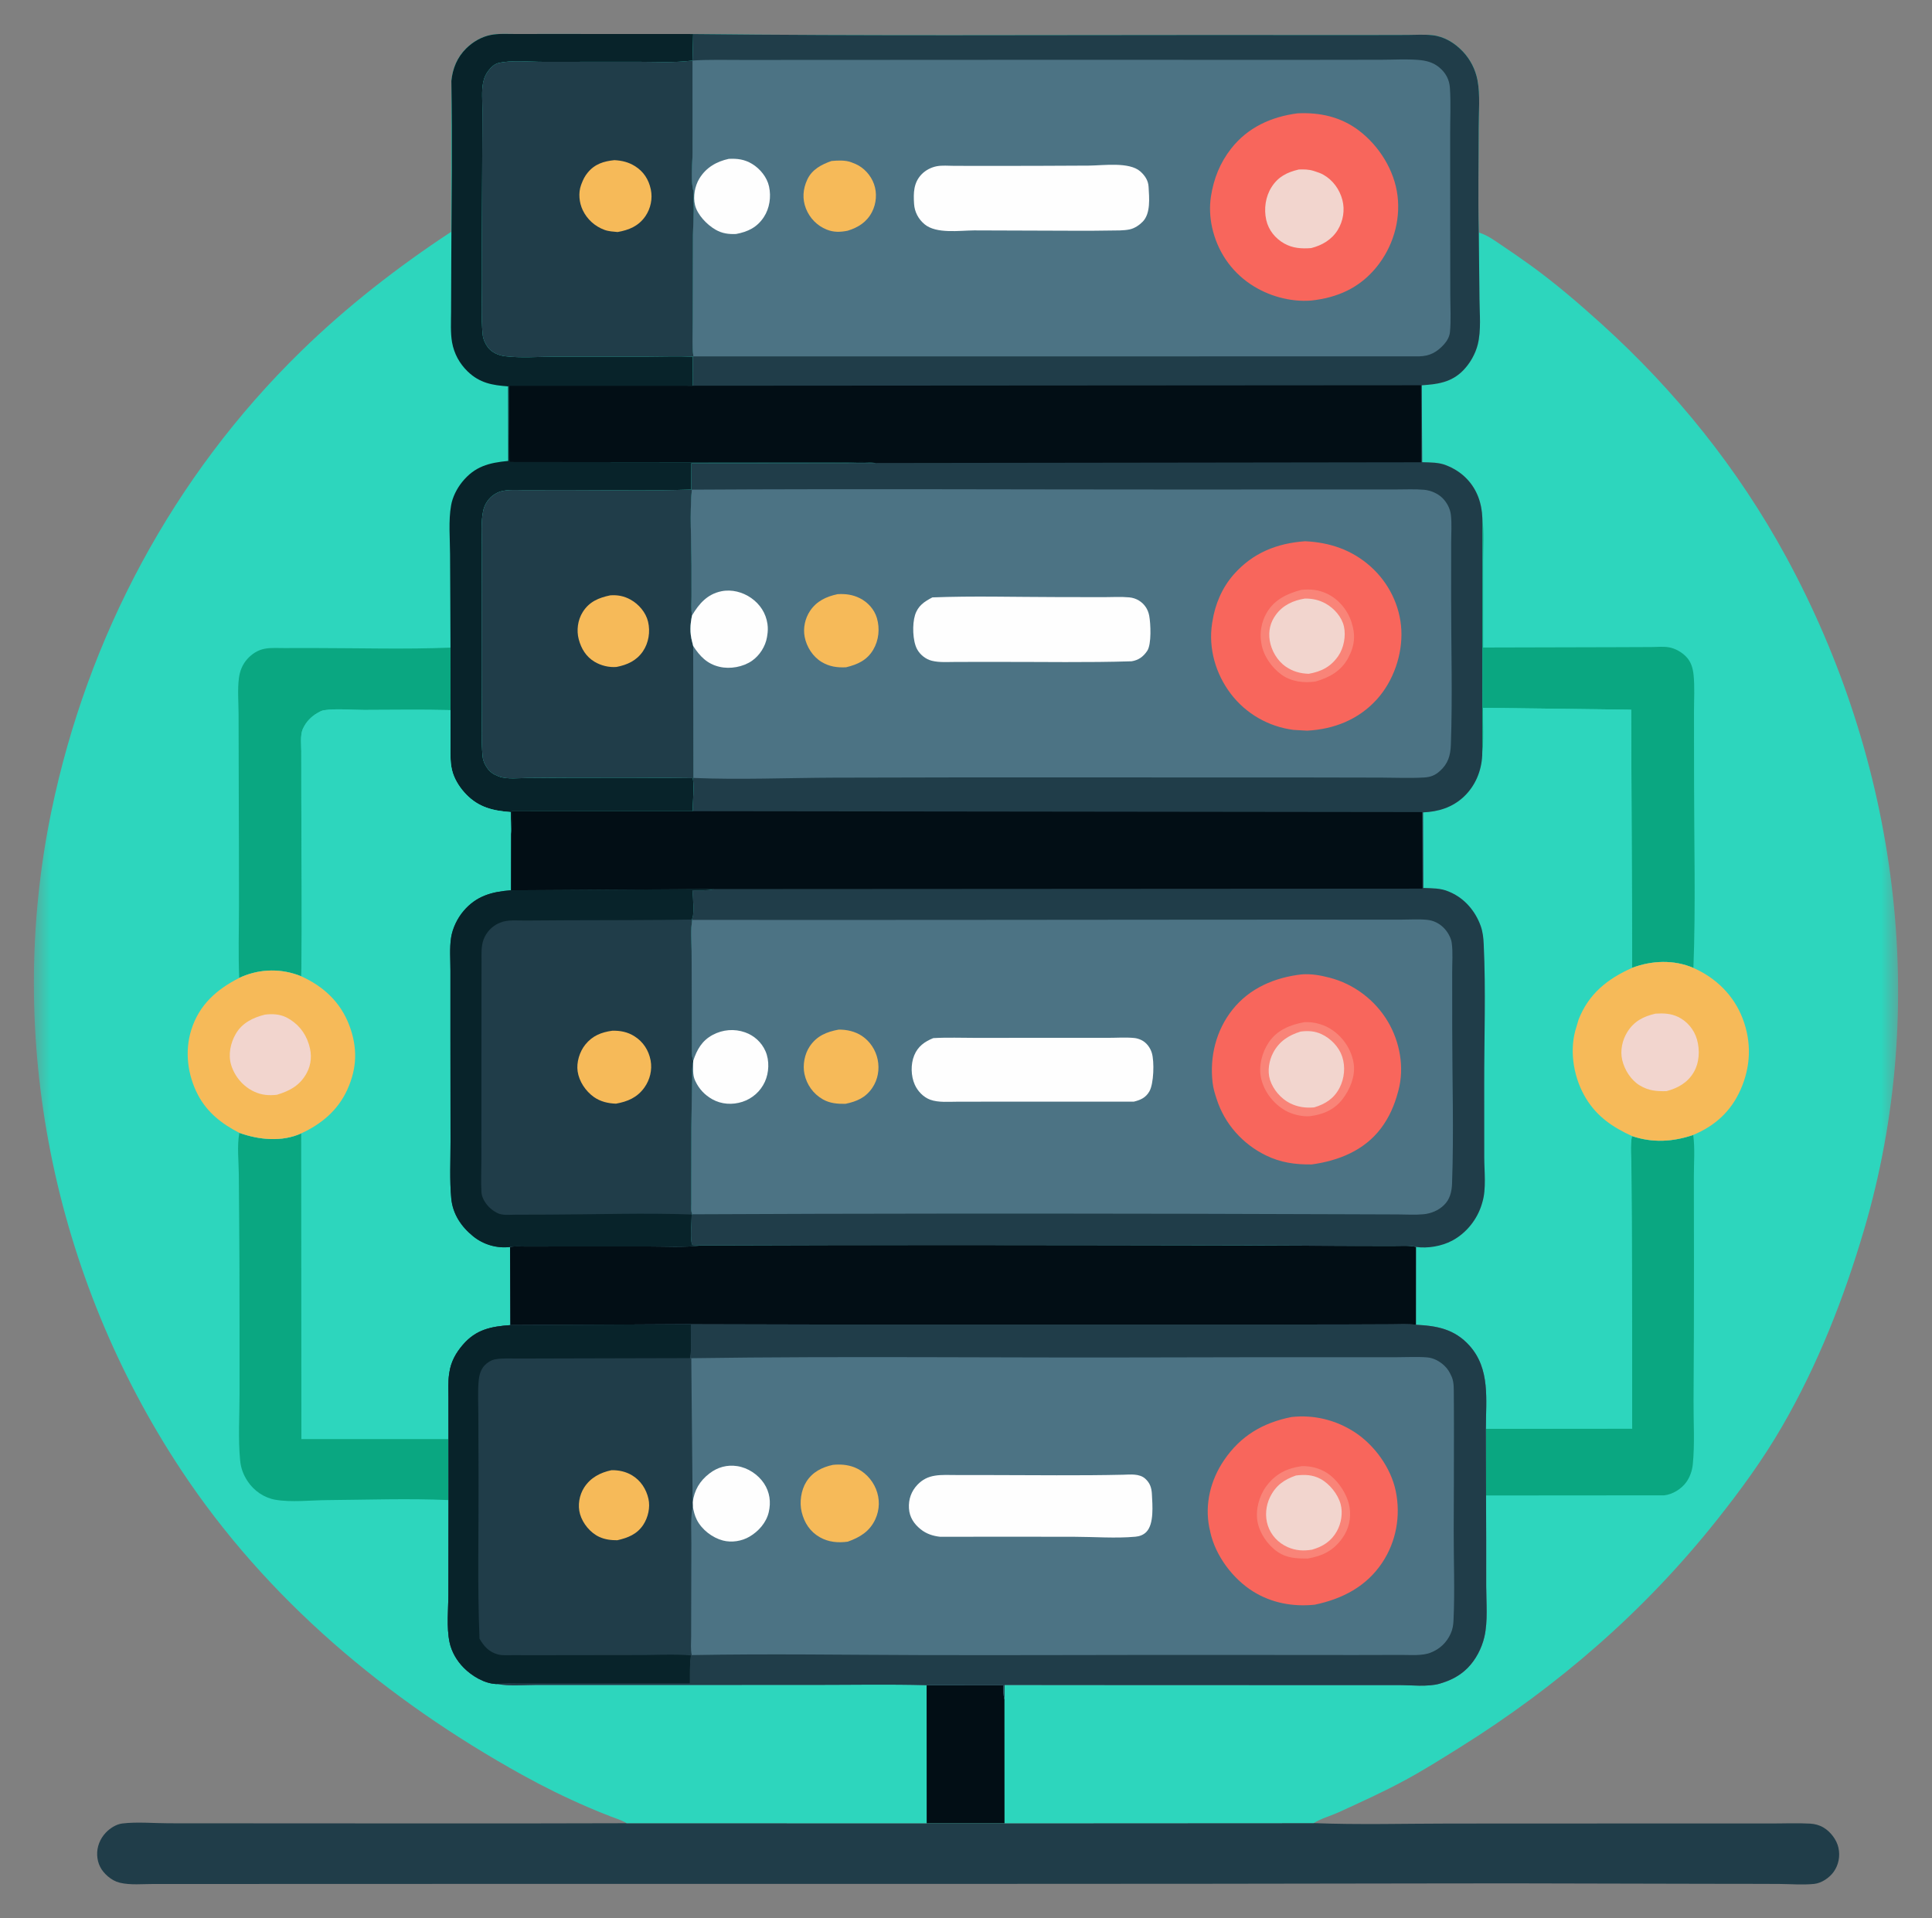 <?xml version="1.0" encoding="UTF-8"?> <svg xmlns="http://www.w3.org/2000/svg" viewBox="0 0 57.00 56.60" data-guides="{&quot;vertical&quot;:[],&quot;horizontal&quot;:[]}"><rect x="0" y="0" width="57.00" height="56.60" fill="#808080" stroke="none"/><mask x="1" y="0.338" width="55" height="56" data-from-defs="true" maskUnits="userSpaceOnUse" maskContentUnits="userSpaceOnUse" id="tSvg1046646236a"><path fill="white" width="55" height="56" id="tSvg72f63204fc" title="Rectangle 1" fill-opacity="1" stroke="none" stroke-opacity="1" d="M1 0.338H56V56.338H1Z"></path></mask><path fill="#203D49" stroke="none" fill-opacity="1" stroke-width="1" stroke-opacity="1" id="tSvga88c516144" title="Path 56" d="M18.487 53.793C21.438 53.794 24.389 53.794 27.34 53.794C28.106 53.795 28.871 53.795 29.636 53.795C32.677 53.793 35.718 53.792 38.759 53.79C40.093 53.842 41.442 53.804 42.778 53.803C45.143 53.8 47.508 53.799 49.873 53.8C50.66 53.8 51.446 53.801 52.232 53.801C52.62 53.802 53.018 53.783 53.405 53.805C53.544 53.813 53.678 53.849 53.798 53.92C54.004 54.041 54.188 54.281 54.239 54.514C54.294 54.761 54.247 55.019 54.1 55.226C53.974 55.403 53.743 55.561 53.523 55.584C53.19 55.618 52.821 55.587 52.485 55.585C51.81 55.581 51.136 55.582 50.461 55.581C48.001 55.58 45.54 55.564 43.079 55.569C33.108 55.59 23.136 55.582 13.165 55.584C10.877 55.584 8.589 55.586 6.302 55.586C5.713 55.586 5.123 55.586 4.534 55.586C4.215 55.585 3.845 55.624 3.536 55.549C3.401 55.516 3.287 55.45 3.182 55.361C2.988 55.195 2.88 54.996 2.867 54.739C2.855 54.491 2.951 54.252 3.12 54.073C3.242 53.943 3.427 53.823 3.608 53.801C4.043 53.748 4.544 53.795 4.985 53.795C6.002 53.795 7.019 53.797 8.037 53.797C11.52 53.798 15.004 53.804 18.487 53.793Z" mask="url(#tSvg1046646236a)"></path><path fill="#2DD6BD" stroke="none" fill-opacity="1" stroke-width="1" stroke-opacity="1" id="tSvg953fd0f0ee" title="Path 57" d="M43.629 6.861C43.872 6.932 44.084 7.088 44.291 7.228C44.576 7.42 44.86 7.614 45.139 7.816C45.87 8.343 46.567 8.941 47.236 9.545C49.427 11.524 51.277 13.824 52.69 16.419C55.983 22.468 56.952 29.653 54.993 36.294C54.4 38.305 53.629 40.269 52.577 42.087C52.007 43.071 51.354 43.965 50.647 44.855C48.515 47.538 45.966 49.748 43.063 51.561C42.534 51.891 42.002 52.227 41.454 52.523C40.818 52.868 40.148 53.171 39.49 53.472C39.259 53.578 38.97 53.654 38.759 53.79C35.718 53.792 32.677 53.793 29.636 53.795C29.636 52.576 29.635 51.358 29.634 50.14C29.635 49.998 29.636 49.855 29.636 49.713C32.77 49.717 35.903 49.717 39.036 49.717C39.775 49.717 40.513 49.717 41.251 49.716C41.619 49.716 42.134 49.777 42.483 49.673C42.498 49.668 42.514 49.663 42.529 49.658C42.822 49.568 43.08 49.432 43.298 49.214C43.539 48.972 43.714 48.632 43.792 48.302C43.901 47.84 43.847 47.275 43.848 46.801C43.849 45.908 43.847 45.016 43.844 44.123C43.842 43.468 43.84 42.812 43.838 42.157C43.838 41.298 43.975 40.388 43.35 39.697C42.914 39.215 42.398 39.116 41.774 39.086C41.774 38.321 41.775 37.556 41.775 36.79C42.123 36.84 42.533 36.769 42.843 36.605C43.26 36.384 43.586 35.977 43.719 35.525C43.724 35.508 43.73 35.49 43.735 35.473C43.856 35.078 43.79 34.559 43.79 34.142C43.789 33.426 43.789 32.709 43.789 31.992C43.788 30.62 43.839 29.224 43.774 27.855C43.766 27.669 43.747 27.492 43.684 27.316C43.527 26.882 43.215 26.512 42.788 26.325C42.771 26.318 42.754 26.31 42.737 26.303C42.505 26.201 42.243 26.209 41.993 26.198C41.991 25.455 41.988 24.712 41.986 23.969C42.438 23.95 42.847 23.824 43.182 23.512C43.526 23.192 43.71 22.747 43.73 22.284C43.731 19.952 43.733 17.62 43.734 15.288C43.728 15.077 43.688 14.858 43.612 14.66C43.454 14.248 43.145 13.935 42.74 13.759C42.722 13.751 42.703 13.743 42.684 13.735C42.456 13.638 42.202 13.646 41.958 13.637C41.955 13.042 41.952 12.447 41.949 11.852C41.949 11.69 41.949 11.528 41.949 11.367C42.418 11.336 42.824 11.282 43.17 10.926C43.371 10.72 43.53 10.442 43.599 10.161C43.702 9.743 43.653 9.256 43.649 8.827C43.643 8.171 43.636 7.516 43.629 6.861Z" mask="url(#tSvg1046646236a)"></path><path fill="#0AA781" stroke="none" fill-opacity="1" stroke-width="1" stroke-opacity="1" id="tSvg8374da014" title="Path 58" d="M43.734 15.289C43.79 15.709 43.757 16.17 43.757 16.596C43.759 17.432 43.759 18.268 43.757 19.105C45.063 19.102 46.369 19.099 47.676 19.095C48.024 19.093 48.373 19.093 48.722 19.091C48.888 19.09 49.077 19.07 49.24 19.099C49.426 19.132 49.615 19.24 49.745 19.374C49.888 19.52 49.944 19.708 49.965 19.905C50.002 20.259 49.978 20.64 49.978 20.997C49.98 21.685 49.98 22.373 49.98 23.06C49.98 24.889 50.03 26.732 49.961 28.558C49.381 28.31 48.737 28.337 48.154 28.555C48.144 26.017 48.134 23.479 48.124 20.94C46.667 20.921 45.211 20.903 43.754 20.884C43.754 21.341 43.789 21.833 43.73 22.284C43.731 19.952 43.733 17.62 43.734 15.289Z" mask="url(#tSvg1046646236a)"></path><path fill="#0AA781" stroke="none" fill-opacity="1" stroke-width="1" stroke-opacity="1" id="tSvg4409eab00d" title="Path 59" d="M49.955 33.487C50.01 33.884 49.973 34.321 49.974 34.724C49.975 35.577 49.977 36.43 49.977 37.283C49.978 38.634 49.974 39.985 49.965 41.337C49.961 41.948 50.004 42.607 49.942 43.213C49.924 43.391 49.856 43.584 49.751 43.73C49.608 43.93 49.346 44.093 49.099 44.119C47.347 44.121 45.595 44.122 43.843 44.123C43.842 43.468 43.84 42.813 43.838 42.157C45.277 42.154 46.715 42.151 48.154 42.149C48.152 40.115 48.15 38.082 48.141 36.049C48.138 35.509 48.135 34.969 48.131 34.428C48.128 34.139 48.092 33.801 48.147 33.518C48.756 33.725 49.352 33.69 49.955 33.487Z" mask="url(#tSvg1046646236a)"></path><path fill="#2DD6BD" stroke="none" fill-opacity="1" stroke-width="1" stroke-opacity="1" id="tSvg1dad9046ac" title="Path 60" d="M43.754 20.884C45.211 20.903 46.667 20.921 48.124 20.94C48.134 23.479 48.144 26.017 48.154 28.555C48.737 28.337 49.381 28.31 49.961 28.558C50.627 28.852 51.152 29.365 51.414 30.051C51.682 30.753 51.656 31.475 51.349 32.16C51.063 32.796 50.594 33.221 49.955 33.486C49.352 33.69 48.757 33.725 48.148 33.519C48.092 33.801 48.128 34.139 48.131 34.429C48.136 34.968 48.139 35.509 48.141 36.049C48.15 38.082 48.153 40.115 48.154 42.149C46.716 42.151 45.277 42.154 43.838 42.157C43.838 41.298 43.974 40.389 43.35 39.697C42.914 39.216 42.398 39.116 41.774 39.087C41.775 38.321 41.775 37.556 41.775 36.791C42.123 36.84 42.533 36.769 42.843 36.605C43.26 36.384 43.586 35.977 43.719 35.526C43.724 35.508 43.73 35.49 43.735 35.473C43.856 35.078 43.79 34.559 43.79 34.143C43.789 33.426 43.789 32.709 43.789 31.992C43.788 30.62 43.839 29.225 43.774 27.855C43.766 27.669 43.747 27.492 43.684 27.316C43.527 26.882 43.215 26.512 42.788 26.325C42.771 26.318 42.754 26.311 42.737 26.303C42.505 26.202 42.243 26.209 41.993 26.198C41.991 25.455 41.988 24.712 41.986 23.969C42.438 23.95 42.847 23.824 43.182 23.512C43.526 23.192 43.71 22.748 43.73 22.284C43.789 21.832 43.754 21.341 43.754 20.884Z" mask="url(#tSvg1046646236a)"></path><path fill="#F6BA59" stroke="none" fill-opacity="1" stroke-width="1" stroke-opacity="1" id="tSvg18480bec064" title="Path 61" d="M48.154 28.555C48.737 28.337 49.381 28.31 49.961 28.558C50.626 28.852 51.151 29.364 51.414 30.051C51.682 30.753 51.655 31.475 51.348 32.16C51.063 32.796 50.594 33.221 49.955 33.486C49.352 33.69 48.756 33.725 48.147 33.518C47.583 33.26 47.121 32.949 46.791 32.407C46.443 31.836 46.302 31.074 46.472 30.423C46.505 30.31 46.539 30.197 46.572 30.084C46.871 29.32 47.423 28.882 48.154 28.555Z" mask="url(#tSvg1046646236a)"></path><path fill="#F2D5CE" stroke="none" fill-opacity="1" stroke-width="1" stroke-opacity="1" id="tSvgbba95836f8" title="Path 62" d="M48.842 29.907C49.075 29.892 49.295 29.9 49.51 30.004C49.78 30.135 49.981 30.377 50.065 30.665C50.157 30.984 50.137 31.361 49.963 31.649C49.782 31.948 49.496 32.108 49.165 32.194C48.869 32.199 48.647 32.184 48.383 32.028C48.122 31.873 47.93 31.569 47.861 31.278C47.795 30.997 47.861 30.686 48.015 30.443C48.215 30.126 48.489 29.989 48.842 29.907Z" mask="url(#tSvg1046646236a)"></path><path fill="#2DD6BD" stroke="none" fill-opacity="1" stroke-width="1" stroke-opacity="1" id="tSvg168f706545d" title="Path 63" d="M13.317 2.386C13.355 2.019 13.488 1.692 13.753 1.429C13.95 1.235 14.204 1.086 14.477 1.032C14.709 0.986 14.96 1.003 15.196 1.003C15.561 1.003 15.926 1.002 16.29 1.002C17.677 1.002 19.063 1.002 20.449 1.004C25.513 1.061 30.579 1.032 35.643 1.032C37.142 1.032 38.642 1.034 40.141 1.034C40.601 1.034 41.06 1.032 41.52 1.031C41.76 1.03 42.015 1.013 42.254 1.038C42.604 1.075 42.908 1.261 43.148 1.509C43.377 1.747 43.529 2.045 43.591 2.369C43.674 2.807 43.625 3.318 43.626 3.764C43.626 4.795 43.603 5.831 43.629 6.861C43.636 7.516 43.643 8.171 43.649 8.827C43.653 9.256 43.702 9.743 43.599 10.161C43.53 10.442 43.371 10.72 43.17 10.926C42.824 11.282 42.418 11.336 41.949 11.367C41.949 11.528 41.949 11.69 41.949 11.852C41.952 12.447 41.955 13.042 41.958 13.637C42.202 13.646 42.456 13.638 42.684 13.735C42.703 13.743 42.722 13.751 42.74 13.759C43.145 13.935 43.454 14.248 43.612 14.66C43.688 14.858 43.728 15.077 43.734 15.288C43.733 17.62 43.731 19.952 43.73 22.284C43.71 22.747 43.526 23.192 43.182 23.512C42.846 23.824 42.438 23.95 41.986 23.969C41.988 24.712 41.991 25.455 41.993 26.198C42.243 26.209 42.505 26.201 42.737 26.303C42.754 26.31 42.771 26.318 42.788 26.325C43.215 26.512 43.527 26.882 43.684 27.316C43.747 27.492 43.766 27.669 43.774 27.855C43.839 29.224 43.788 30.62 43.789 31.992C43.789 32.709 43.789 33.426 43.79 34.142C43.79 34.559 43.856 35.078 43.734 35.473C43.729 35.49 43.724 35.508 43.719 35.526C43.585 35.977 43.26 36.384 42.843 36.605C42.533 36.769 42.123 36.84 41.775 36.79C41.775 37.556 41.774 38.321 41.774 39.086C42.398 39.116 42.914 39.215 43.35 39.697C43.974 40.388 43.838 41.298 43.838 42.157C43.84 42.813 43.842 43.468 43.844 44.123C43.847 45.016 43.849 45.908 43.848 46.801C43.847 47.275 43.901 47.84 43.792 48.302C43.714 48.632 43.539 48.972 43.297 49.214C43.08 49.432 42.822 49.569 42.529 49.658C42.514 49.663 42.498 49.668 42.483 49.673C42.134 49.777 41.619 49.716 41.251 49.716C40.512 49.717 39.774 49.717 39.036 49.717C35.903 49.717 32.77 49.717 29.636 49.713C29.636 49.855 29.635 49.998 29.634 50.14C29.635 51.358 29.636 52.576 29.636 53.795C28.871 53.794 28.105 53.794 27.34 53.794C24.389 53.794 21.438 53.794 18.487 53.793C18.35 53.705 18.178 53.656 18.026 53.597C17.798 53.511 17.574 53.417 17.35 53.321C16.682 53.034 16.044 52.719 15.408 52.367C11.418 50.157 7.864 47.186 5.336 43.36C1.577 37.671 0.131 30.63 1.516 23.937C2.582 18.788 5.107 14.049 8.877 10.368C10.229 9.047 11.731 7.88 13.308 6.841C13.311 5.356 13.314 3.871 13.317 2.386Z" mask="url(#tSvg1046646236a)"></path><path fill="#020E15" stroke="none" fill-opacity="1" stroke-width="1" stroke-opacity="1" id="tSvg10aa8861ba" title="Path 64" d="M27.338 49.72C28.093 49.721 28.848 49.722 29.602 49.723C29.607 49.86 29.6 50.008 29.634 50.141C29.635 51.359 29.636 52.577 29.636 53.795C28.871 53.795 28.105 53.795 27.34 53.795C27.339 52.436 27.339 51.078 27.338 49.72Z" mask="url(#tSvg1046646236a)"></path><path fill="#0AA781" stroke="none" fill-opacity="1" stroke-width="1" stroke-opacity="1" id="tSvg1597090daa4" title="Path 65" d="M7.058 28.854C7.027 28.157 7.05 27.451 7.051 26.753C7.052 25.587 7.048 24.422 7.044 23.257C7.042 22.53 7.04 21.803 7.039 21.076C7.038 20.73 7.004 20.34 7.05 19.999C7.078 19.79 7.156 19.6 7.297 19.443C7.434 19.291 7.606 19.18 7.808 19.141C7.989 19.106 8.195 19.121 8.379 19.121C8.68 19.12 8.981 19.12 9.281 19.12C10.613 19.121 11.961 19.161 13.291 19.108C13.291 19.723 13.291 20.337 13.292 20.952C12.443 20.931 11.592 20.945 10.743 20.947C10.372 20.948 9.93 20.9 9.568 20.954C9.5 20.964 9.456 20.986 9.397 21.02C9.384 21.027 9.37 21.034 9.357 21.042C9.186 21.139 9.029 21.303 8.947 21.482C8.941 21.494 8.936 21.506 8.93 21.518C8.855 21.696 8.889 21.984 8.889 22.176C8.89 22.625 8.89 23.074 8.89 23.523C8.889 25.282 8.923 27.047 8.888 28.805C8.319 28.574 7.704 28.577 7.138 28.817C7.111 28.829 7.085 28.841 7.058 28.854Z" mask="url(#tSvg1046646236a)"></path><path fill="#0AA781" stroke="none" fill-opacity="1" stroke-width="1" stroke-opacity="1" id="tSvg1fe6461a3a" title="Path 66" d="M13.233 44.259C12.046 44.206 10.832 44.251 9.644 44.26C9.161 44.264 8.595 44.331 8.122 44.249C7.795 44.192 7.497 43.988 7.313 43.714C7.179 43.514 7.106 43.321 7.084 43.081C7.023 42.443 7.068 41.762 7.067 41.119C7.066 39.828 7.069 38.538 7.064 37.247C7.061 36.383 7.052 35.52 7.046 34.656C7.043 34.263 6.989 33.806 7.062 33.424C7.637 33.631 8.316 33.7 8.889 33.439C8.89 36.445 8.891 39.451 8.892 42.457C10.338 42.457 11.785 42.456 13.232 42.456C13.232 43.057 13.233 43.658 13.233 44.259Z" mask="url(#tSvg1046646236a)"></path><path fill="#08232A" stroke="none" fill-opacity="1" stroke-width="1" stroke-opacity="1" id="tSvgdcc39d0e8b" title="Path 67" d="M13.317 2.386C13.355 2.019 13.488 1.692 13.754 1.429C13.95 1.235 14.204 1.086 14.477 1.032C14.709 0.986 14.96 1.003 15.196 1.003C15.561 1.003 15.926 1.002 16.291 1.002C17.677 1.002 19.063 1.002 20.45 1.004C20.443 1.265 20.437 1.525 20.431 1.786C20.413 1.788 20.395 1.791 20.377 1.793C19.866 1.854 19.327 1.822 18.811 1.822C17.885 1.823 16.958 1.823 16.031 1.824C15.623 1.825 15.087 1.764 14.694 1.863C14.585 1.891 14.485 1.987 14.418 2.074C14.339 2.177 14.288 2.278 14.261 2.405C14.258 2.417 14.255 2.428 14.253 2.44C14.204 2.685 14.233 2.981 14.232 3.233C14.229 3.804 14.228 4.374 14.226 4.944C14.222 6.07 14.212 7.195 14.218 8.321C14.22 8.831 14.191 9.362 14.24 9.868C14.252 10.002 14.313 10.137 14.393 10.246C14.509 10.402 14.709 10.486 14.898 10.51C15.366 10.569 15.902 10.524 16.378 10.524C17.278 10.524 18.179 10.523 19.081 10.523C19.531 10.522 19.99 10.504 20.439 10.524C20.44 10.81 20.441 11.095 20.442 11.381C18.633 11.381 16.823 11.38 15.014 11.38C15.019 12.131 15.024 12.881 15.029 13.632C17.557 13.633 20.084 13.637 22.612 13.64C23.352 13.641 24.093 13.641 24.834 13.643C25.153 13.644 25.525 13.611 25.837 13.66C24.024 13.663 22.211 13.665 20.398 13.667C20.396 13.926 20.394 14.185 20.392 14.444C19.174 14.486 17.946 14.458 16.727 14.458C16.303 14.459 15.879 14.459 15.455 14.46C15.198 14.461 14.856 14.424 14.63 14.561C14.616 14.569 14.602 14.577 14.588 14.585C14.424 14.688 14.303 14.866 14.259 15.054C14.181 15.392 14.219 15.82 14.217 16.169C14.212 16.895 14.211 17.622 14.21 18.349C14.21 19.209 14.212 20.07 14.216 20.93C14.218 21.389 14.194 21.868 14.239 22.324C14.251 22.449 14.302 22.558 14.374 22.66C14.459 22.782 14.556 22.846 14.693 22.899C14.704 22.904 14.716 22.908 14.728 22.913C14.962 22.998 15.314 22.956 15.563 22.954C16.021 22.951 16.479 22.948 16.937 22.947C18.105 22.944 19.273 22.944 20.441 22.959C20.491 23.273 20.43 23.614 20.442 23.934C18.66 23.932 16.878 23.93 15.096 23.928C15.095 24.15 15.11 24.387 15.08 24.608C15.076 24.392 15.071 24.176 15.067 23.96C14.551 23.922 14.126 23.823 13.755 23.44C13.585 23.264 13.441 23.05 13.363 22.817C13.276 22.554 13.29 22.272 13.29 21.998C13.289 21.649 13.29 21.3 13.292 20.951C13.291 20.337 13.291 19.723 13.291 19.108C13.289 18.192 13.282 17.276 13.278 16.36C13.277 15.896 13.227 15.367 13.309 14.909C13.352 14.663 13.478 14.417 13.633 14.223C14.008 13.758 14.424 13.654 14.994 13.599C14.993 12.866 14.992 12.133 14.991 11.4C14.523 11.366 14.153 11.302 13.799 10.961C13.556 10.726 13.399 10.437 13.338 10.105C13.287 9.821 13.307 9.495 13.308 9.207C13.309 8.698 13.311 8.188 13.314 7.679C13.323 5.915 13.342 4.149 13.317 2.386Z" mask="url(#tSvg1046646236a)"></path><path fill="#203D49" stroke="none" fill-opacity="1" stroke-width="1" stroke-opacity="1" id="tSvg20f6c5f523" title="Path 68" d="M20.392 14.444C20.399 14.445 20.406 14.446 20.412 14.447C20.346 15.17 20.401 15.948 20.402 16.677C20.402 16.988 20.402 17.299 20.403 17.61C20.403 17.787 20.386 17.984 20.417 18.158C20.361 18.436 20.349 18.663 20.422 18.939C20.431 18.979 20.441 19.019 20.451 19.059C20.453 20.357 20.456 21.655 20.459 22.953C20.453 22.955 20.447 22.957 20.441 22.959C19.273 22.944 18.105 22.944 16.937 22.947C16.479 22.947 16.021 22.951 15.562 22.954C15.314 22.956 14.962 22.998 14.728 22.913C14.716 22.908 14.704 22.904 14.692 22.899C14.556 22.846 14.459 22.782 14.374 22.66C14.302 22.558 14.251 22.449 14.239 22.324C14.194 21.868 14.218 21.389 14.216 20.93C14.211 20.07 14.21 19.209 14.21 18.349C14.21 17.622 14.212 16.895 14.217 16.169C14.219 15.82 14.181 15.392 14.259 15.054C14.303 14.866 14.424 14.688 14.588 14.585C14.602 14.577 14.616 14.569 14.63 14.561C14.856 14.424 15.197 14.461 15.455 14.46C15.879 14.459 16.303 14.459 16.727 14.458C17.946 14.458 19.174 14.486 20.392 14.444Z" mask="url(#tSvg1046646236a)"></path><path fill="#F6BA59" stroke="none" fill-opacity="1" stroke-width="1" stroke-opacity="1" id="tSvg525d964c4e" title="Path 69" d="M18.005 17.565C18.22 17.549 18.413 17.586 18.602 17.691C18.846 17.826 19.055 18.069 19.12 18.344C19.19 18.639 19.138 18.969 18.966 19.22C18.777 19.495 18.506 19.616 18.19 19.678C17.968 19.697 17.732 19.639 17.541 19.525C17.291 19.375 17.149 19.14 17.075 18.864C17.004 18.599 17.045 18.293 17.192 18.059C17.385 17.751 17.664 17.636 18.005 17.565Z" mask="url(#tSvg1046646236a)"></path><path fill="#203D49" stroke="none" fill-opacity="1" stroke-width="1" stroke-opacity="1" id="tSvg2fa2aa3637" title="Path 70" d="M20.439 10.524C19.989 10.504 19.531 10.523 19.08 10.523C18.179 10.523 17.278 10.524 16.377 10.524C15.902 10.524 15.366 10.569 14.898 10.51C14.709 10.486 14.509 10.403 14.393 10.246C14.313 10.137 14.252 10.002 14.239 9.868C14.191 9.362 14.22 8.831 14.217 8.322C14.211 7.196 14.222 6.07 14.226 4.944C14.228 4.374 14.229 3.804 14.232 3.233C14.233 2.981 14.204 2.685 14.252 2.44C14.255 2.428 14.258 2.417 14.26 2.405C14.287 2.279 14.339 2.177 14.418 2.074C14.484 1.987 14.585 1.891 14.694 1.864C15.087 1.764 15.623 1.825 16.031 1.824C16.958 1.823 17.885 1.823 18.811 1.822C19.327 1.822 19.866 1.854 20.377 1.793C20.395 1.791 20.413 1.788 20.431 1.786C20.431 2.695 20.431 3.604 20.432 4.512C20.432 4.842 20.374 5.306 20.454 5.622C20.481 5.729 20.458 5.871 20.464 5.985C20.48 6.296 20.447 6.636 20.446 6.95C20.443 7.769 20.442 8.588 20.441 9.407C20.441 9.771 20.414 10.156 20.457 10.516C20.451 10.519 20.445 10.522 20.439 10.524Z" mask="url(#tSvg1046646236a)"></path><path fill="#F6BA59" stroke="none" fill-opacity="1" stroke-width="1" stroke-opacity="1" id="tSvg8bcf626105" title="Path 71" d="M18.128 4.725C18.352 4.738 18.54 4.782 18.732 4.901C18.99 5.061 19.139 5.297 19.201 5.59C19.258 5.86 19.197 6.153 19.04 6.381C18.838 6.672 18.557 6.787 18.221 6.846C18.095 6.834 17.956 6.827 17.836 6.783C17.552 6.68 17.319 6.469 17.191 6.197C17.088 5.979 17.058 5.693 17.142 5.463C17.147 5.449 17.153 5.434 17.158 5.42C17.204 5.298 17.254 5.197 17.337 5.096C17.547 4.838 17.811 4.757 18.128 4.725Z" mask="url(#tSvg1046646236a)"></path><path fill="#2DD6BD" stroke="none" fill-opacity="1" stroke-width="1" stroke-opacity="1" id="tSvg2fdf3011db" title="Path 72" d="M8.888 28.805C8.923 27.047 8.889 25.282 8.89 23.523C8.89 23.074 8.89 22.625 8.889 22.176C8.889 21.984 8.855 21.696 8.93 21.517C8.936 21.506 8.941 21.494 8.947 21.482C9.029 21.303 9.186 21.139 9.357 21.042C9.37 21.034 9.384 21.027 9.397 21.02C9.456 20.986 9.5 20.964 9.568 20.954C9.93 20.9 10.372 20.948 10.743 20.947C11.592 20.945 12.443 20.931 13.292 20.952C13.29 21.301 13.289 21.65 13.29 21.998C13.29 22.272 13.276 22.554 13.363 22.817C13.441 23.051 13.585 23.265 13.755 23.44C14.126 23.823 14.551 23.923 15.067 23.96C15.071 24.176 15.075 24.392 15.08 24.608C15.079 25.161 15.078 25.714 15.077 26.267C17.077 26.255 19.076 26.243 21.076 26.231C20.87 26.282 20.642 26.266 20.43 26.266C20.436 26.495 20.504 26.931 20.409 27.131C20.414 27.134 20.419 27.138 20.424 27.141C20.373 27.428 20.405 27.762 20.405 28.055C20.407 28.653 20.409 29.252 20.41 29.85C20.411 30.148 20.412 30.446 20.413 30.743C20.414 30.921 20.392 31.129 20.453 31.297C20.453 31.311 20.452 31.324 20.451 31.338C20.409 31.497 20.43 31.638 20.425 31.799C20.395 32.776 20.399 33.755 20.398 34.734C20.398 34.99 20.398 35.246 20.398 35.503C20.398 35.606 20.379 35.734 20.426 35.827C20.42 35.829 20.414 35.831 20.407 35.833C20.405 35.992 20.347 36.65 20.43 36.735C20.515 36.739 20.6 36.744 20.685 36.748C20.171 36.811 19.62 36.775 19.102 36.776C18.165 36.777 17.228 36.777 16.291 36.777C16.027 36.777 15.762 36.778 15.497 36.778C15.353 36.778 15.189 36.763 15.048 36.792C15.05 37.56 15.053 38.329 15.055 39.097C14.489 39.138 14.046 39.224 13.658 39.675C13.448 39.918 13.304 40.178 13.257 40.498C13.255 40.513 13.252 40.529 13.25 40.545C13.217 40.773 13.231 41.013 13.231 41.243C13.231 41.648 13.231 42.052 13.232 42.456C11.785 42.456 10.338 42.457 8.892 42.457C8.891 39.451 8.89 36.445 8.889 33.44C8.316 33.7 7.637 33.631 7.061 33.424C6.547 33.162 6.111 32.822 5.839 32.302C5.533 31.717 5.444 31.014 5.645 30.38C5.877 29.647 6.389 29.193 7.058 28.854C7.085 28.841 7.111 28.829 7.138 28.817C7.704 28.577 8.319 28.574 8.888 28.805Z" mask="url(#tSvg1046646236a)"></path><path fill="#F6BA59" stroke="none" fill-opacity="1" stroke-width="1" stroke-opacity="1" id="tSvgf71dd04954" title="Path 73" d="M7.058 28.853C7.085 28.841 7.111 28.829 7.138 28.817C7.704 28.577 8.319 28.574 8.888 28.805C9.542 29.102 10.041 29.561 10.302 30.244C10.553 30.903 10.537 31.509 10.248 32.147C9.971 32.757 9.489 33.162 8.889 33.439C8.316 33.7 7.637 33.631 7.061 33.424C6.547 33.162 6.111 32.822 5.839 32.302C5.533 31.717 5.444 31.014 5.645 30.38C5.877 29.647 6.389 29.193 7.058 28.853Z" mask="url(#tSvg1046646236a)"></path><path fill="#F2D5CE" stroke="none" fill-opacity="1" stroke-width="1" stroke-opacity="1" id="tSvg14609a9504e" title="Path 74" d="M7.817 29.936C8.033 29.909 8.255 29.92 8.451 30.019C8.77 30.18 9.003 30.458 9.108 30.798C9.113 30.813 9.117 30.827 9.121 30.841C9.205 31.114 9.187 31.403 9.05 31.657C8.853 32.023 8.553 32.185 8.169 32.301C7.931 32.327 7.724 32.312 7.503 32.21C7.175 32.059 6.925 31.764 6.819 31.419C6.728 31.117 6.8 30.774 6.954 30.507C7.141 30.18 7.467 30.023 7.817 29.936Z" mask="url(#tSvg1046646236a)"></path><path fill="#203D49" stroke="none" fill-opacity="1" stroke-width="1" stroke-opacity="1" id="tSvg10b55d828e4" title="Path 75" d="M15.077 26.267C17.076 26.255 19.076 26.243 21.076 26.231C20.87 26.282 20.641 26.266 20.429 26.266C20.435 26.495 20.504 26.931 20.409 27.131C20.414 27.135 20.419 27.138 20.424 27.141C20.373 27.428 20.405 27.762 20.405 28.055C20.407 28.653 20.408 29.252 20.41 29.85C20.411 30.148 20.412 30.446 20.413 30.743C20.414 30.921 20.392 31.13 20.453 31.297C20.452 31.311 20.452 31.324 20.451 31.338C20.409 31.497 20.429 31.638 20.425 31.799C20.395 32.777 20.398 33.755 20.398 34.734C20.398 34.99 20.398 35.246 20.398 35.503C20.398 35.606 20.379 35.734 20.426 35.827C20.42 35.829 20.413 35.831 20.407 35.833C20.405 35.992 20.347 36.65 20.429 36.735C20.515 36.739 20.6 36.744 20.685 36.748C20.171 36.811 19.62 36.775 19.101 36.776C18.165 36.777 17.228 36.777 16.291 36.777C16.027 36.777 15.762 36.778 15.497 36.778C15.353 36.778 15.189 36.763 15.048 36.792C14.661 36.837 14.268 36.724 13.964 36.48C13.611 36.196 13.358 35.821 13.314 35.363C13.262 34.816 13.293 34.237 13.292 33.686C13.29 32.656 13.29 31.625 13.289 30.595C13.289 29.943 13.289 29.29 13.289 28.638C13.29 28.323 13.26 27.972 13.309 27.662C13.352 27.386 13.494 27.093 13.676 26.879C14.055 26.432 14.513 26.309 15.077 26.267Z" mask="url(#tSvg1046646236a)"></path><path fill="#F6BA59" stroke="none" fill-opacity="1" stroke-width="1" stroke-opacity="1" id="tSvg6c5eff13b2" title="Path 76" d="M18.064 30.411C18.3 30.405 18.518 30.447 18.719 30.575C18.977 30.738 19.138 30.988 19.195 31.286C19.247 31.567 19.176 31.857 19.011 32.088C18.801 32.382 18.518 32.501 18.174 32.563C17.942 32.556 17.714 32.503 17.522 32.367C17.278 32.194 17.085 31.907 17.042 31.61C17.003 31.345 17.099 31.032 17.266 30.823C17.477 30.56 17.738 30.456 18.064 30.411Z" mask="url(#tSvg1046646236a)"></path><path fill="#08232A" stroke="none" fill-opacity="1" stroke-width="1" stroke-opacity="1" id="tSvg140e3546e9b" title="Path 77" d="M15.077 26.267C17.076 26.255 19.076 26.243 21.076 26.231C20.87 26.282 20.641 26.266 20.429 26.266C20.435 26.495 20.504 26.931 20.409 27.131C19.18 27.152 17.95 27.146 16.722 27.152C16.315 27.154 15.908 27.157 15.501 27.16C15.271 27.162 14.974 27.129 14.764 27.22C14.75 27.225 14.736 27.231 14.722 27.237C14.515 27.326 14.348 27.506 14.268 27.716C14.19 27.92 14.208 28.159 14.207 28.374C14.206 28.699 14.205 29.023 14.205 29.348C14.204 30.344 14.203 31.34 14.203 32.336C14.202 32.964 14.202 33.591 14.202 34.218C14.202 34.534 14.185 34.861 14.204 35.175C14.209 35.249 14.231 35.319 14.264 35.385C14.346 35.551 14.482 35.688 14.645 35.774C14.655 35.78 14.666 35.786 14.676 35.791C14.818 35.865 15.037 35.84 15.197 35.839C15.525 35.837 15.853 35.837 16.181 35.836C17.584 35.833 19.006 35.781 20.407 35.833C20.405 35.992 20.347 36.65 20.429 36.735C20.515 36.739 20.6 36.744 20.685 36.748C20.171 36.811 19.62 36.775 19.101 36.776C18.165 36.777 17.228 36.777 16.291 36.777C16.027 36.777 15.762 36.778 15.497 36.778C15.353 36.778 15.189 36.763 15.048 36.792C14.661 36.837 14.268 36.724 13.964 36.48C13.611 36.196 13.358 35.821 13.314 35.363C13.262 34.816 13.293 34.237 13.292 33.686C13.29 32.656 13.29 31.625 13.289 30.595C13.289 29.943 13.289 29.29 13.289 28.638C13.29 28.323 13.26 27.972 13.309 27.662C13.352 27.386 13.494 27.093 13.676 26.879C14.055 26.432 14.513 26.309 15.077 26.267Z" mask="url(#tSvg1046646236a)"></path><path fill="#4C7384" stroke="none" fill-opacity="1" stroke-width="1" stroke-opacity="1" id="tSvg13918fa9e0f" title="Path 78" d="M20.685 36.748C25.964 36.726 31.244 36.737 36.523 36.746C37.682 36.747 38.842 36.759 40.002 36.76C40.376 36.76 40.751 36.76 41.125 36.761C41.329 36.762 41.579 36.741 41.775 36.791C41.774 37.556 41.774 38.321 41.774 39.087C42.398 39.116 42.914 39.216 43.35 39.698C43.974 40.389 43.838 41.298 43.838 42.157C43.84 42.813 43.842 43.468 43.843 44.123C43.847 45.016 43.849 45.909 43.847 46.801C43.847 47.275 43.901 47.84 43.792 48.303C43.714 48.633 43.539 48.972 43.297 49.214C43.08 49.432 42.822 49.569 42.529 49.658C42.514 49.663 42.498 49.668 42.483 49.673C42.134 49.777 41.619 49.717 41.251 49.717C40.512 49.717 39.774 49.717 39.036 49.717C35.903 49.717 32.77 49.718 29.636 49.713C29.635 49.855 29.635 49.998 29.634 50.14C29.6 50.008 29.607 49.86 29.602 49.723C28.848 49.722 28.093 49.721 27.338 49.72C26.228 49.691 25.114 49.712 24.003 49.712C21.999 49.713 19.994 49.712 17.99 49.713C17.268 49.713 16.546 49.714 15.823 49.713C15.458 49.713 15.03 49.755 14.673 49.685C14.661 49.685 14.65 49.685 14.639 49.686C14.29 49.67 13.928 49.452 13.686 49.21C13.481 49.005 13.324 48.74 13.264 48.455C13.169 48.01 13.229 47.471 13.229 47.014C13.23 46.095 13.231 45.177 13.233 44.259C13.232 43.658 13.232 43.057 13.232 42.456C13.231 42.052 13.23 41.648 13.231 41.243C13.231 41.014 13.217 40.773 13.25 40.545C13.252 40.529 13.255 40.513 13.257 40.498C13.304 40.178 13.448 39.918 13.658 39.675C14.046 39.224 14.489 39.138 15.055 39.097C15.053 38.329 15.05 37.56 15.048 36.792C15.189 36.763 15.353 36.778 15.497 36.778C15.762 36.778 16.027 36.777 16.291 36.777C17.228 36.777 18.165 36.777 19.101 36.776C19.62 36.775 20.171 36.811 20.685 36.748Z" mask="url(#tSvg1046646236a)"></path><path fill="#FEFEFE" stroke="none" fill-opacity="1" stroke-width="1" stroke-opacity="1" id="tSvg9161a3c7b7" title="Path 79" d="M20.435 44.327C20.487 43.965 20.64 43.698 20.93 43.474C21.17 43.289 21.45 43.211 21.75 43.257C22.065 43.305 22.363 43.502 22.539 43.765C22.711 44.024 22.75 44.319 22.68 44.618C22.608 44.925 22.378 45.184 22.111 45.339C21.884 45.472 21.586 45.52 21.328 45.452C21.015 45.369 20.71 45.135 20.561 44.846C20.494 44.716 20.465 44.583 20.438 44.442C20.437 44.404 20.436 44.365 20.435 44.327Z" mask="url(#tSvg1046646236a)"></path><path fill="#F6BA59" stroke="none" fill-opacity="1" stroke-width="1" stroke-opacity="1" id="tSvg220ad39b38" title="Path 80" d="M24.573 43.22C24.789 43.199 24.999 43.213 25.203 43.291C25.489 43.4 25.727 43.646 25.842 43.928C25.962 44.219 25.957 44.538 25.825 44.824C25.659 45.184 25.371 45.358 25.012 45.486C24.725 45.526 24.442 45.501 24.185 45.354C23.899 45.191 23.729 44.928 23.652 44.612C23.582 44.324 23.633 43.966 23.791 43.716C23.973 43.43 24.251 43.29 24.573 43.22Z" mask="url(#tSvg1046646236a)"></path><path fill="#FEFEFE" stroke="none" fill-opacity="1" stroke-width="1" stroke-opacity="1" id="tSvg17bd0d53ee8" title="Path 81" d="M33.137 43.511C33.349 43.505 33.617 43.474 33.787 43.627C33.93 43.755 33.976 43.9 33.985 44.087C34 44.403 34.054 44.962 33.819 45.201C33.733 45.288 33.619 45.329 33.498 45.34C32.915 45.393 32.288 45.343 31.699 45.342C30.378 45.341 29.058 45.337 27.737 45.342C27.525 45.319 27.331 45.256 27.163 45.121C26.965 44.962 26.832 44.762 26.817 44.504C26.8 44.238 26.886 43.996 27.07 43.804C27.216 43.653 27.377 43.572 27.583 43.539C27.784 43.506 28.006 43.521 28.21 43.52C28.543 43.52 28.876 43.521 29.209 43.521C30.517 43.522 31.829 43.541 33.137 43.511Z" mask="url(#tSvg1046646236a)"></path><path fill="#F8665C" stroke="none" fill-opacity="1" stroke-width="1" stroke-opacity="1" id="tSvg110cca6530e" title="Path 82" d="M38.106 41.808C38.763 41.736 39.408 41.894 39.962 42.252C40.546 42.63 41.035 43.303 41.178 43.989C41.33 44.717 41.195 45.479 40.783 46.101C40.313 46.811 39.601 47.176 38.789 47.346C38.15 47.411 37.52 47.298 36.971 46.956C36.372 46.582 35.863 45.904 35.709 45.211C35.706 45.194 35.702 45.178 35.699 45.161C35.691 45.129 35.684 45.097 35.677 45.065C35.54 44.373 35.718 43.666 36.11 43.087C36.599 42.364 37.258 41.976 38.106 41.808Z" mask="url(#tSvg1046646236a)"></path><path fill="#F98478" stroke="none" fill-opacity="1" stroke-width="1" stroke-opacity="1" id="tSvge34b546d1c" title="Path 83" d="M38.413 43.257C38.669 43.253 38.925 43.316 39.143 43.454C39.467 43.659 39.75 44.085 39.814 44.46C39.87 44.785 39.798 45.108 39.607 45.377C39.342 45.751 39.023 45.906 38.584 45.984C38.262 45.984 37.97 45.976 37.692 45.786C37.404 45.589 37.165 45.242 37.101 44.899C37.036 44.551 37.149 44.134 37.358 43.853C37.632 43.485 37.966 43.318 38.413 43.257Z" mask="url(#tSvg1046646236a)"></path><path fill="#F2D5CE" stroke="none" fill-opacity="1" stroke-width="1" stroke-opacity="1" id="tSvg11221a982ff" title="Path 84" d="M38.234 43.534C38.49 43.502 38.727 43.509 38.959 43.634C39.224 43.777 39.474 44.085 39.553 44.38C39.622 44.642 39.572 44.945 39.441 45.179C39.275 45.474 39.031 45.63 38.71 45.722C38.458 45.765 38.225 45.751 37.989 45.646C37.713 45.524 37.498 45.296 37.404 45.007C37.316 44.736 37.345 44.425 37.47 44.171C37.639 43.828 37.885 43.654 38.234 43.534Z" mask="url(#tSvg1046646236a)"></path><path fill="#203D49" stroke="none" fill-opacity="1" stroke-width="1" stroke-opacity="1" id="tSvg18945eeadf9" title="Path 85" d="M41.774 39.087C42.398 39.117 42.914 39.216 43.35 39.698C43.974 40.389 43.837 41.298 43.838 42.157C43.84 42.813 43.842 43.468 43.843 44.123C43.846 45.016 43.849 45.909 43.847 46.801C43.847 47.275 43.901 47.84 43.791 48.303C43.714 48.633 43.538 48.972 43.297 49.214C43.08 49.432 42.822 49.569 42.529 49.658C42.513 49.663 42.498 49.668 42.483 49.673C42.134 49.777 41.619 49.717 41.251 49.717C40.512 49.717 39.774 49.717 39.036 49.717C35.903 49.717 32.769 49.718 29.636 49.713C29.635 49.855 29.635 49.998 29.634 50.14C29.6 50.008 29.607 49.86 29.602 49.723C28.848 49.722 28.093 49.721 27.338 49.72C26.228 49.691 25.113 49.712 24.003 49.712C21.998 49.713 19.994 49.712 17.99 49.713C17.268 49.714 16.546 49.714 15.823 49.713C15.459 49.713 15.03 49.755 14.673 49.685C14.889 49.658 15.119 49.672 15.337 49.672C15.723 49.671 16.108 49.671 16.494 49.671C17.781 49.671 19.067 49.671 20.354 49.672C20.356 49.397 20.343 49.114 20.384 48.842C20.392 48.839 20.4 48.836 20.409 48.833C22.679 48.789 24.956 48.827 27.227 48.833C30.128 48.84 33.03 48.825 35.931 48.828C37.276 48.829 38.621 48.832 39.967 48.831C40.427 48.83 40.887 48.83 41.347 48.828C41.611 48.827 41.953 48.859 42.202 48.763C42.477 48.656 42.679 48.467 42.8 48.198C42.858 48.071 42.877 47.944 42.883 47.806C42.924 46.939 42.887 46.055 42.889 45.186C42.892 44.18 42.897 43.173 42.896 42.167C42.895 41.839 42.896 41.511 42.892 41.183C42.89 41.006 42.902 40.795 42.834 40.63C42.828 40.617 42.822 40.605 42.816 40.592C42.766 40.479 42.709 40.385 42.618 40.298C42.48 40.166 42.298 40.064 42.104 40.049C41.809 40.026 41.502 40.044 41.206 40.044C40.63 40.044 40.055 40.044 39.48 40.044C37.688 40.044 35.895 40.044 34.103 40.05C29.535 40.066 24.962 40.007 20.395 40.073C20.382 40.072 20.37 40.071 20.357 40.07C20.417 39.775 20.372 39.376 20.383 39.07C25.465 39.089 30.547 39.078 35.63 39.08C37.014 39.081 38.399 39.081 39.783 39.077C40.207 39.075 40.63 39.074 41.054 39.072C41.291 39.071 41.54 39.054 41.774 39.087Z" mask="url(#tSvg1046646236a)"></path><path fill="#020E15" stroke="none" fill-opacity="1" stroke-width="1" stroke-opacity="1" id="tSvg851c8e4499" title="Path 86" d="M20.685 36.748C25.964 36.726 31.244 36.737 36.523 36.746C37.683 36.747 38.842 36.759 40.002 36.76C40.377 36.76 40.751 36.76 41.125 36.761C41.329 36.762 41.579 36.741 41.775 36.791C41.774 37.556 41.774 38.321 41.774 39.087C41.54 39.054 41.291 39.071 41.054 39.072C40.63 39.073 40.207 39.075 39.783 39.077C38.399 39.081 37.014 39.081 35.63 39.08C30.547 39.078 25.465 39.089 20.383 39.07C18.607 39.079 16.831 39.088 15.055 39.097C15.053 38.329 15.05 37.56 15.048 36.792C15.189 36.763 15.353 36.778 15.497 36.778C15.762 36.778 16.027 36.777 16.291 36.777C17.228 36.777 18.165 36.777 19.101 36.776C19.62 36.775 20.171 36.811 20.685 36.748Z" mask="url(#tSvg1046646236a)"></path><path fill="#203D49" stroke="none" fill-opacity="1" stroke-width="1" stroke-opacity="1" id="tSvg1145947ad5" title="Path 87" d="M15.055 39.097C16.831 39.088 18.607 39.079 20.383 39.07C20.373 39.376 20.417 39.774 20.357 40.07C20.37 40.071 20.382 40.072 20.395 40.073C20.408 41.491 20.421 42.909 20.435 44.327C20.436 44.365 20.437 44.403 20.438 44.441C20.368 44.794 20.398 45.186 20.397 45.545C20.395 46.138 20.394 46.731 20.393 47.325C20.392 47.645 20.392 47.966 20.391 48.287C20.391 48.458 20.37 48.667 20.409 48.833C20.401 48.836 20.392 48.839 20.384 48.842C20.344 49.114 20.356 49.397 20.354 49.671C19.067 49.671 17.781 49.671 16.494 49.671C16.108 49.671 15.723 49.671 15.337 49.671C15.119 49.672 14.889 49.657 14.673 49.685C14.661 49.685 14.65 49.685 14.639 49.686C14.29 49.67 13.928 49.452 13.686 49.21C13.481 49.005 13.324 48.74 13.264 48.455C13.169 48.01 13.229 47.471 13.229 47.014C13.23 46.095 13.231 45.177 13.233 44.259C13.232 43.658 13.232 43.057 13.232 42.456C13.231 42.052 13.23 41.648 13.231 41.243C13.231 41.013 13.217 40.773 13.25 40.545C13.252 40.529 13.255 40.513 13.257 40.498C13.304 40.178 13.448 39.918 13.658 39.675C14.046 39.224 14.489 39.138 15.055 39.097Z" mask="url(#tSvg1046646236a)"></path><path fill="#F6BA59" stroke="none" fill-opacity="1" stroke-width="1" stroke-opacity="1" id="tSvg13427ac560d" title="Path 88" d="M18.041 43.377C18.256 43.373 18.469 43.419 18.653 43.532C18.905 43.685 19.067 43.937 19.131 44.221C19.189 44.474 19.12 44.773 18.979 44.988C18.794 45.269 18.524 45.373 18.213 45.444C18.03 45.445 17.847 45.423 17.679 45.345C17.416 45.223 17.193 44.951 17.113 44.674C17.038 44.416 17.09 44.114 17.234 43.889C17.422 43.596 17.711 43.447 18.041 43.377Z" mask="url(#tSvg1046646236a)"></path><path fill="#08232A" stroke="none" fill-opacity="1" stroke-width="1" stroke-opacity="1" id="tSvg150f3ee4b00" title="Path 89" d="M15.055 39.097C16.831 39.088 18.607 39.079 20.383 39.07C20.373 39.376 20.417 39.774 20.357 40.07C19.037 40.075 17.716 40.077 16.395 40.08C16.026 40.081 15.656 40.081 15.287 40.083C15.067 40.084 14.821 40.067 14.605 40.107C14.492 40.128 14.371 40.204 14.293 40.289C14.181 40.41 14.136 40.581 14.122 40.741C14.091 41.082 14.113 41.438 14.113 41.782C14.114 42.418 14.117 43.053 14.119 43.689C14.125 45.237 14.083 46.803 14.147 48.348C14.279 48.574 14.423 48.739 14.687 48.812C14.819 48.849 14.98 48.834 15.117 48.835C15.382 48.836 15.646 48.836 15.911 48.836C16.895 48.836 17.879 48.834 18.863 48.832C19.362 48.832 19.887 48.798 20.384 48.842C20.344 49.114 20.356 49.397 20.354 49.671C19.067 49.671 17.781 49.671 16.494 49.671C16.108 49.671 15.723 49.671 15.337 49.671C15.119 49.672 14.889 49.657 14.673 49.685C14.661 49.685 14.65 49.685 14.639 49.686C14.29 49.67 13.928 49.452 13.686 49.21C13.481 49.005 13.324 48.74 13.264 48.455C13.169 48.01 13.229 47.471 13.229 47.014C13.23 46.095 13.231 45.177 13.233 44.259C13.232 43.658 13.232 43.057 13.232 42.456C13.231 42.052 13.23 41.648 13.231 41.243C13.231 41.013 13.217 40.773 13.25 40.545C13.252 40.529 13.255 40.513 13.257 40.498C13.304 40.178 13.448 39.918 13.658 39.675C14.046 39.224 14.489 39.138 15.055 39.097Z" mask="url(#tSvg1046646236a)"></path><path fill="#203D49" stroke="none" fill-opacity="1" stroke-width="1" stroke-opacity="1" id="tSvg39af42459a" title="Path 90" d="M20.449 1.004C25.513 1.061 30.579 1.032 35.643 1.032C37.142 1.032 38.642 1.034 40.141 1.034C40.601 1.034 41.06 1.032 41.52 1.031C41.76 1.03 42.015 1.013 42.254 1.038C42.604 1.075 42.908 1.261 43.148 1.509C43.377 1.747 43.529 2.045 43.591 2.369C43.674 2.807 43.625 3.318 43.626 3.764C43.626 4.795 43.603 5.831 43.629 6.861C43.636 7.516 43.643 8.171 43.649 8.827C43.653 9.256 43.702 9.743 43.599 10.161C43.529 10.442 43.371 10.72 43.17 10.926C42.824 11.282 42.418 11.336 41.948 11.367C41.949 11.528 41.949 11.69 41.949 11.852C41.952 12.447 41.955 13.042 41.958 13.637C42.202 13.646 42.456 13.638 42.684 13.735C42.703 13.743 42.722 13.751 42.74 13.759C43.145 13.935 43.454 14.248 43.612 14.66C43.688 14.858 43.728 15.077 43.734 15.288C43.733 17.62 43.731 19.952 43.73 22.284C43.71 22.747 43.525 23.192 43.182 23.512C42.846 23.824 42.438 23.95 41.985 23.969C41.988 24.712 41.99 25.455 41.993 26.198C42.243 26.209 42.505 26.201 42.737 26.303C42.754 26.31 42.771 26.318 42.788 26.325C43.215 26.512 43.527 26.882 43.684 27.316C43.747 27.492 43.766 27.669 43.774 27.855C43.839 29.224 43.787 30.62 43.789 31.992C43.789 32.709 43.789 33.426 43.79 34.142C43.79 34.559 43.855 35.078 43.734 35.473C43.729 35.49 43.724 35.508 43.719 35.525C43.585 35.977 43.26 36.384 42.843 36.605C42.533 36.769 42.123 36.84 41.774 36.79C41.579 36.74 41.329 36.761 41.125 36.761C40.751 36.759 40.377 36.76 40.002 36.759C38.842 36.758 37.682 36.747 36.523 36.745C31.244 36.737 25.964 36.725 20.685 36.748C20.6 36.743 20.515 36.739 20.429 36.734C20.347 36.65 20.405 35.992 20.407 35.833C20.413 35.831 20.42 35.829 20.426 35.827C20.379 35.734 20.398 35.606 20.398 35.503C20.398 35.246 20.398 34.99 20.398 34.733C20.398 33.755 20.395 32.776 20.425 31.799C20.429 31.638 20.409 31.497 20.451 31.338C20.452 31.324 20.452 31.311 20.453 31.297C20.392 31.129 20.414 30.92 20.413 30.743C20.412 30.445 20.411 30.148 20.41 29.85C20.408 29.252 20.407 28.653 20.405 28.054C20.405 27.762 20.373 27.428 20.424 27.141C20.419 27.137 20.414 27.134 20.409 27.131C20.504 26.931 20.435 26.494 20.429 26.266C20.641 26.266 20.87 26.282 21.076 26.23C19.076 26.243 17.077 26.255 15.077 26.267C15.078 25.714 15.079 25.161 15.08 24.607C15.11 24.387 15.095 24.15 15.096 23.928C16.878 23.93 18.66 23.932 20.442 23.934C20.43 23.614 20.491 23.273 20.441 22.959C20.447 22.957 20.453 22.955 20.459 22.953C20.456 21.655 20.453 20.357 20.451 19.059C20.441 19.019 20.431 18.979 20.422 18.939C20.348 18.663 20.361 18.436 20.417 18.158C20.386 17.984 20.403 17.787 20.402 17.61C20.402 17.299 20.402 16.988 20.402 16.677C20.401 15.948 20.345 15.17 20.412 14.447C20.406 14.446 20.399 14.445 20.392 14.444C20.394 14.185 20.396 13.926 20.398 13.667C22.211 13.665 24.024 13.663 25.837 13.66C25.525 13.611 25.153 13.644 24.834 13.643C24.093 13.641 23.352 13.641 22.612 13.64C20.084 13.637 17.557 13.633 15.029 13.632C15.024 12.881 15.019 12.131 15.014 11.38C16.823 11.38 18.632 11.381 20.442 11.381C20.441 11.095 20.44 10.81 20.439 10.524C20.445 10.521 20.451 10.519 20.457 10.516C20.414 10.156 20.441 9.771 20.441 9.407C20.442 8.588 20.443 7.769 20.446 6.949C20.447 6.635 20.48 6.296 20.464 5.985C20.458 5.871 20.482 5.729 20.454 5.621C20.374 5.305 20.432 4.842 20.432 4.512C20.431 3.603 20.431 2.695 20.431 1.786C20.437 1.525 20.443 1.265 20.449 1.004Z" mask="url(#tSvg1046646236a)"></path><path fill="#020E15" stroke="none" fill-opacity="1" stroke-width="1" stroke-opacity="1" id="tSvgd26b40b813" title="Path 91" d="M20.442 11.381C27.602 11.376 34.763 11.371 41.923 11.367C41.924 11.526 41.925 11.686 41.926 11.846C41.926 12.444 41.926 13.041 41.926 13.639C36.563 13.646 31.2 13.653 25.837 13.661C25.525 13.611 25.153 13.644 24.834 13.643C24.093 13.641 23.352 13.641 22.612 13.64C20.084 13.637 17.557 13.633 15.029 13.632C15.024 12.882 15.019 12.131 15.014 11.38C16.823 11.381 18.632 11.381 20.442 11.381Z" mask="url(#tSvg1046646236a)"></path><path fill="#020E15" stroke="none" fill-opacity="1" stroke-width="1" stroke-opacity="1" id="tSvg3d4f137585" title="Path 92" d="M20.442 23.934C27.613 23.943 34.785 23.951 41.956 23.96C41.959 24.713 41.962 25.466 41.965 26.219C35.002 26.223 28.039 26.227 21.076 26.231C19.076 26.243 17.077 26.255 15.077 26.267C15.078 25.714 15.079 25.161 15.08 24.608C15.11 24.387 15.095 24.151 15.096 23.928C16.878 23.93 18.66 23.932 20.442 23.934Z" mask="url(#tSvg1046646236a)"></path><path fill="#4C7384" stroke="none" fill-opacity="1" stroke-width="1" stroke-opacity="1" id="tSvg15e446c6f94" title="Path 93" d="M20.412 14.447C25.229 14.418 30.047 14.444 34.864 14.443C36.469 14.442 38.074 14.442 39.678 14.441C40.188 14.441 40.698 14.44 41.207 14.441C41.474 14.441 41.752 14.427 42.018 14.451C42.211 14.469 42.421 14.559 42.559 14.696C42.69 14.827 42.785 15.008 42.806 15.193C42.836 15.459 42.814 15.749 42.814 16.018C42.815 16.562 42.814 17.107 42.813 17.651C42.812 19.088 42.856 20.541 42.805 21.976C42.793 22.295 42.721 22.538 42.473 22.756C42.335 22.878 42.205 22.927 42.023 22.939C41.606 22.964 41.179 22.945 40.761 22.943C40.082 22.94 39.402 22.94 38.723 22.939C36.512 22.937 34.301 22.937 32.089 22.937C29.588 22.936 27.088 22.935 24.587 22.945C23.219 22.95 21.825 23.01 20.458 22.953C20.456 21.655 20.453 20.357 20.451 19.059C20.441 19.019 20.431 18.979 20.421 18.939C20.348 18.663 20.36 18.436 20.417 18.158C20.386 17.984 20.402 17.788 20.402 17.61C20.402 17.299 20.402 16.988 20.402 16.677C20.401 15.948 20.345 15.17 20.412 14.447Z" mask="url(#tSvg1046646236a)"></path><path fill="#F6BA59" stroke="none" fill-opacity="1" stroke-width="1" stroke-opacity="1" id="tSvg5f6f65ce10" title="Path 94" d="M24.709 17.531C24.942 17.516 25.153 17.543 25.365 17.648C25.601 17.765 25.795 17.978 25.871 18.234C25.962 18.544 25.929 18.887 25.764 19.168C25.579 19.482 25.299 19.606 24.961 19.688C24.699 19.701 24.465 19.668 24.237 19.529C23.978 19.371 23.797 19.085 23.74 18.79C23.69 18.528 23.751 18.246 23.899 18.024C24.093 17.734 24.378 17.602 24.709 17.531Z" mask="url(#tSvg1046646236a)"></path><path fill="#FEFEFE" stroke="none" fill-opacity="1" stroke-width="1" stroke-opacity="1" id="tSvg6d701d3104" title="Path 95" d="M20.417 18.158C20.623 17.813 20.865 17.531 21.282 17.445C21.587 17.382 21.911 17.468 22.163 17.644C22.423 17.827 22.596 18.09 22.642 18.406C22.659 18.526 22.656 18.631 22.636 18.75C22.634 18.766 22.632 18.781 22.629 18.797C22.584 19.07 22.412 19.339 22.185 19.497C21.923 19.679 21.54 19.748 21.228 19.674C20.86 19.588 20.648 19.363 20.451 19.059C20.441 19.019 20.431 18.979 20.421 18.939C20.348 18.663 20.36 18.436 20.417 18.158Z" mask="url(#tSvg1046646236a)"></path><path fill="#FEFEFE" stroke="none" fill-opacity="1" stroke-width="1" stroke-opacity="1" id="tSvg1d866d95d2" title="Path 96" d="M27.508 17.626C28.706 17.579 29.919 17.615 31.118 17.616C31.599 17.617 32.08 17.618 32.56 17.619C32.808 17.619 33.072 17.602 33.318 17.625C33.416 17.634 33.517 17.666 33.601 17.718C33.766 17.819 33.869 17.976 33.905 18.164C33.948 18.391 33.979 19.009 33.845 19.206C33.727 19.378 33.593 19.476 33.387 19.511C32.087 19.552 30.778 19.527 29.477 19.529C29.057 19.53 28.638 19.53 28.219 19.53C27.982 19.53 27.72 19.553 27.49 19.495C27.311 19.45 27.145 19.317 27.058 19.156C26.924 18.912 26.912 18.416 26.996 18.148C27.081 17.874 27.269 17.751 27.508 17.626Z" mask="url(#tSvg1046646236a)"></path><path fill="#F8665C" stroke="none" fill-opacity="1" stroke-width="1" stroke-opacity="1" id="tSvg10bbe8aac6b" title="Path 97" d="M38.506 15.969C39.236 16.004 39.888 16.224 40.439 16.717C40.972 17.193 41.308 17.873 41.344 18.587C41.38 19.316 41.109 20.097 40.618 20.639C40.078 21.233 39.355 21.516 38.565 21.558C38.43 21.55 38.295 21.542 38.16 21.535C37.427 21.44 36.76 21.059 36.313 20.471C35.865 19.883 35.648 19.13 35.76 18.395C35.763 18.378 35.766 18.36 35.769 18.342C35.848 17.827 36.055 17.338 36.403 16.945C36.964 16.31 37.675 16.028 38.506 15.969Z" mask="url(#tSvg1046646236a)"></path><path fill="#F98478" stroke="none" fill-opacity="1" stroke-width="1" stroke-opacity="1" id="tSvg16f3b8fa616" title="Path 98" d="M38.39 17.404C38.658 17.377 38.886 17.397 39.135 17.509C39.48 17.666 39.749 17.985 39.868 18.341C40.001 18.738 39.969 19.057 39.769 19.425C39.565 19.8 39.207 19.998 38.809 20.108C38.467 20.158 38.093 20.112 37.806 19.904C37.516 19.693 37.279 19.353 37.217 18.999C37.215 18.984 37.212 18.97 37.21 18.955C37.157 18.662 37.223 18.331 37.374 18.075C37.605 17.685 37.973 17.517 38.39 17.404Z" mask="url(#tSvg1046646236a)"></path><path fill="#F2D5CE" stroke="none" fill-opacity="1" stroke-width="1" stroke-opacity="1" id="tSvga294063f2e" title="Path 99" d="M38.498 17.66C38.722 17.658 38.921 17.701 39.118 17.812C39.365 17.952 39.589 18.205 39.651 18.487C39.712 18.766 39.647 19.113 39.487 19.349C39.267 19.671 38.985 19.815 38.61 19.88C38.356 19.871 38.144 19.812 37.934 19.668C37.682 19.495 37.506 19.189 37.46 18.892C37.418 18.617 37.476 18.365 37.641 18.14C37.849 17.854 38.157 17.714 38.498 17.66Z" mask="url(#tSvg1046646236a)"></path><path fill="#4C7384" stroke="none" fill-opacity="1" stroke-width="1" stroke-opacity="1" id="tSvgd45a61a859" title="Path 100" d="M20.424 27.141C25.417 27.146 30.41 27.139 35.404 27.135C36.927 27.133 38.451 27.133 39.975 27.133C40.436 27.133 40.897 27.133 41.358 27.133C41.601 27.133 41.861 27.115 42.103 27.139C42.292 27.158 42.458 27.239 42.593 27.374C42.705 27.485 42.81 27.662 42.831 27.82C42.868 28.1 42.843 28.41 42.844 28.694C42.844 29.243 42.844 29.791 42.845 30.34C42.845 31.862 42.895 33.404 42.84 34.924C42.831 35.16 42.777 35.388 42.601 35.557C42.438 35.715 42.22 35.805 41.996 35.826C41.753 35.849 41.492 35.832 41.247 35.831C40.763 35.83 40.279 35.828 39.795 35.826C38.253 35.821 36.712 35.815 35.17 35.812C30.255 35.803 25.341 35.803 20.426 35.827C20.379 35.734 20.398 35.606 20.398 35.503C20.398 35.247 20.398 34.99 20.398 34.734C20.399 33.755 20.395 32.776 20.425 31.799C20.43 31.638 20.409 31.497 20.451 31.338C20.452 31.324 20.453 31.311 20.453 31.297C20.392 31.13 20.414 30.921 20.413 30.743C20.412 30.446 20.411 30.148 20.41 29.85C20.409 29.252 20.407 28.653 20.405 28.055C20.405 27.762 20.373 27.428 20.424 27.141Z" mask="url(#tSvg1046646236a)"></path><path fill="#F6BA59" stroke="none" fill-opacity="1" stroke-width="1" stroke-opacity="1" id="tSvg61965c971a" title="Path 101" d="M24.745 30.378C24.984 30.376 25.225 30.43 25.426 30.562C25.668 30.722 25.836 30.979 25.894 31.261C25.953 31.548 25.902 31.852 25.736 32.096C25.537 32.389 25.276 32.498 24.944 32.568C24.709 32.572 24.481 32.554 24.272 32.433C23.991 32.27 23.802 32.005 23.734 31.688C23.677 31.42 23.737 31.099 23.89 30.872C24.1 30.561 24.39 30.443 24.745 30.378Z" mask="url(#tSvg1046646236a)"></path><path fill="#FEFEFE" stroke="none" fill-opacity="1" stroke-width="1" stroke-opacity="1" id="tSvg8a4aa95463" title="Path 102" d="M20.453 31.297C20.561 30.97 20.71 30.703 21.027 30.534C21.323 30.376 21.664 30.347 21.98 30.458C22.251 30.553 22.472 30.755 22.586 31.019C22.704 31.293 22.69 31.647 22.566 31.918C22.437 32.2 22.197 32.413 21.902 32.509C21.608 32.604 21.284 32.585 21.013 32.432C20.793 32.307 20.631 32.137 20.521 31.909C20.515 31.896 20.509 31.884 20.503 31.871C20.431 31.712 20.451 31.51 20.451 31.338C20.452 31.324 20.453 31.311 20.453 31.297Z" mask="url(#tSvg1046646236a)"></path><path fill="#FEFEFE" stroke="none" fill-opacity="1" stroke-width="1" stroke-opacity="1" id="tSvg10a60e573a7" title="Path 103" d="M27.534 30.629C27.949 30.605 28.374 30.622 28.791 30.622C29.548 30.621 30.304 30.62 31.061 30.62C31.596 30.62 32.13 30.621 32.665 30.621C32.926 30.622 33.211 30.6 33.47 30.626C33.537 30.633 33.606 30.655 33.667 30.683C33.823 30.755 33.936 30.909 33.984 31.071C34.058 31.321 34.043 31.977 33.908 32.205C33.801 32.388 33.648 32.456 33.45 32.504C32.142 32.502 30.833 32.504 29.525 32.504C29.107 32.504 28.689 32.506 28.272 32.505C28.009 32.504 27.689 32.537 27.441 32.445C27.241 32.37 27.075 32.195 26.989 32.003C26.874 31.746 26.865 31.401 26.972 31.139C27.081 30.873 27.276 30.735 27.534 30.629Z" mask="url(#tSvg1046646236a)"></path><path fill="#F8665C" stroke="none" fill-opacity="1" stroke-width="1" stroke-opacity="1" id="tSvg10fee5ce91d" title="Path 104" d="M38.402 28.749C38.684 28.727 38.951 28.775 39.223 28.845C39.944 29.031 40.571 29.505 40.949 30.146C41.301 30.743 41.438 31.493 41.259 32.169C41.254 32.187 41.249 32.205 41.244 32.223C41.14 32.612 40.986 32.968 40.742 33.291C40.247 33.947 39.492 34.246 38.702 34.356C38.215 34.363 37.779 34.302 37.339 34.085C36.661 33.751 36.135 33.163 35.9 32.442C35.845 32.276 35.797 32.123 35.776 31.949C35.685 31.178 35.876 30.399 36.364 29.787C36.872 29.15 37.609 28.84 38.402 28.749Z" mask="url(#tSvg1046646236a)"></path><path fill="#F98478" stroke="none" fill-opacity="1" stroke-width="1" stroke-opacity="1" id="tSvg15cece13221" title="Path 105" d="M38.485 30.159C38.781 30.142 39.098 30.236 39.337 30.411C39.659 30.645 39.891 31.01 39.941 31.406C39.987 31.763 39.823 32.154 39.607 32.432C39.359 32.75 39.028 32.886 38.639 32.933C38.407 32.949 38.117 32.879 37.916 32.763C37.567 32.562 37.294 32.207 37.206 31.812C37.127 31.459 37.233 31.049 37.433 30.754C37.679 30.39 38.069 30.231 38.485 30.159Z" mask="url(#tSvg1046646236a)"></path><path fill="#F2D5CE" stroke="none" fill-opacity="1" stroke-width="1" stroke-opacity="1" id="tSvg2f145ac09d" title="Path 106" d="M38.371 30.436C38.591 30.408 38.791 30.418 38.993 30.514C39.264 30.642 39.503 30.887 39.599 31.176C39.698 31.475 39.665 31.818 39.52 32.098C39.359 32.41 39.1 32.576 38.772 32.673C38.522 32.696 38.283 32.663 38.057 32.549C37.791 32.415 37.559 32.144 37.469 31.859C37.388 31.601 37.44 31.294 37.562 31.061C37.74 30.723 38.017 30.546 38.371 30.436Z" mask="url(#tSvg1046646236a)"></path><path fill="#4C7384" stroke="none" fill-opacity="1" stroke-width="1" stroke-opacity="1" id="tSvg14e9db86992" title="Path 107" d="M20.431 1.786C20.922 1.754 21.421 1.77 21.913 1.769C22.742 1.769 23.571 1.769 24.399 1.768C26.933 1.768 29.466 1.766 32 1.764C34.181 1.763 36.363 1.769 38.544 1.766C39.283 1.765 40.023 1.764 40.762 1.763C41.117 1.763 41.49 1.739 41.844 1.768C42.072 1.786 42.28 1.837 42.46 1.987C42.653 2.147 42.761 2.346 42.777 2.595C42.807 3.046 42.783 3.513 42.784 3.965C42.785 4.856 42.785 5.747 42.785 6.637C42.785 7.326 42.788 8.015 42.788 8.704C42.788 9.063 42.813 9.444 42.778 9.8C42.765 9.934 42.692 10.061 42.604 10.159C42.393 10.392 42.184 10.506 41.869 10.514C34.731 10.514 27.594 10.515 20.457 10.516C20.414 10.156 20.441 9.771 20.441 9.407C20.442 8.588 20.443 7.769 20.446 6.949C20.447 6.635 20.48 6.296 20.464 5.985C20.458 5.871 20.482 5.729 20.454 5.621C20.374 5.305 20.432 4.842 20.432 4.512C20.431 3.604 20.431 2.695 20.431 1.786Z" mask="url(#tSvg1046646236a)"></path><path fill="#F6BA59" stroke="none" fill-opacity="1" stroke-width="1" stroke-opacity="1" id="tSvg14102fc88bf" title="Path 108" d="M24.532 4.75C24.719 4.733 24.943 4.721 25.119 4.789C25.133 4.795 25.147 4.801 25.16 4.806C25.188 4.817 25.216 4.828 25.243 4.839C25.493 4.949 25.694 5.175 25.785 5.43C25.881 5.695 25.855 6.006 25.726 6.256C25.573 6.552 25.319 6.713 25.006 6.808C24.79 6.85 24.6 6.858 24.391 6.774C24.109 6.662 23.891 6.438 23.779 6.157C23.665 5.871 23.688 5.573 23.818 5.297C23.956 5 24.238 4.852 24.532 4.75Z" mask="url(#tSvg1046646236a)"></path><path fill="#FEFEFE" stroke="none" fill-opacity="1" stroke-width="1" stroke-opacity="1" id="tSvg27f5b56fad" title="Path 109" d="M21.5 4.687C21.754 4.674 21.969 4.702 22.19 4.836C22.426 4.979 22.63 5.23 22.689 5.502C22.755 5.806 22.707 6.144 22.535 6.406C22.334 6.711 22.062 6.839 21.716 6.904C21.496 6.914 21.302 6.888 21.108 6.775C20.859 6.631 20.576 6.341 20.505 6.05C20.443 5.796 20.5 5.487 20.634 5.267C20.832 4.942 21.139 4.766 21.5 4.687Z" mask="url(#tSvg1046646236a)"></path><path fill="#FEFEFE" stroke="none" fill-opacity="1" stroke-width="1" stroke-opacity="1" id="tSvg17413461dfa" title="Path 110" d="M32.134 4.886C32.557 4.882 33.318 4.77 33.643 5.058C33.781 5.181 33.877 5.326 33.887 5.513C33.905 5.834 33.953 6.292 33.715 6.539C33.615 6.642 33.474 6.737 33.331 6.768C33.145 6.807 32.94 6.799 32.751 6.802C32.406 6.809 32.061 6.809 31.716 6.808C30.723 6.806 29.73 6.802 28.736 6.798C28.311 6.801 27.626 6.906 27.279 6.618C27.096 6.466 26.983 6.254 26.968 6.017C26.947 5.693 26.951 5.391 27.19 5.143C27.307 5.021 27.475 4.935 27.641 4.904C27.801 4.875 27.98 4.892 28.143 4.893C28.433 4.894 28.723 4.894 29.014 4.895C30.054 4.896 31.094 4.892 32.134 4.886Z" mask="url(#tSvg1046646236a)"></path><path fill="#F8665C" stroke="none" fill-opacity="1" stroke-width="1" stroke-opacity="1" id="tSvg14dd8472827" title="Path 111" d="M38.278 3.344C38.938 3.312 39.557 3.446 40.09 3.85C40.69 4.304 41.142 5.028 41.232 5.779C41.323 6.532 41.085 7.301 40.607 7.886C40.104 8.502 39.447 8.788 38.67 8.869C38.052 8.912 37.41 8.73 36.897 8.387C36.306 7.991 35.912 7.398 35.76 6.707C35.696 6.415 35.68 6.097 35.726 5.8C35.808 5.272 35.991 4.809 36.321 4.386C36.811 3.759 37.504 3.446 38.278 3.344Z" mask="url(#tSvg1046646236a)"></path><path fill="#F2D5CE" stroke="none" fill-opacity="1" stroke-width="1" stroke-opacity="1" id="tSvg11bbc8fcae8" title="Path 112" d="M38.318 5.001C38.471 4.996 38.603 4.996 38.752 5.041C38.77 5.047 38.787 5.052 38.804 5.058C38.886 5.084 38.964 5.111 39.039 5.153C39.323 5.31 39.525 5.591 39.605 5.902C39.682 6.199 39.628 6.521 39.469 6.782C39.292 7.072 39.005 7.238 38.683 7.32C38.403 7.341 38.141 7.326 37.89 7.185C37.624 7.035 37.425 6.79 37.358 6.489C37.285 6.164 37.336 5.8 37.516 5.519C37.711 5.212 37.973 5.083 38.318 5.001Z" mask="url(#tSvg1046646236a)"></path><defs></defs></svg> 
